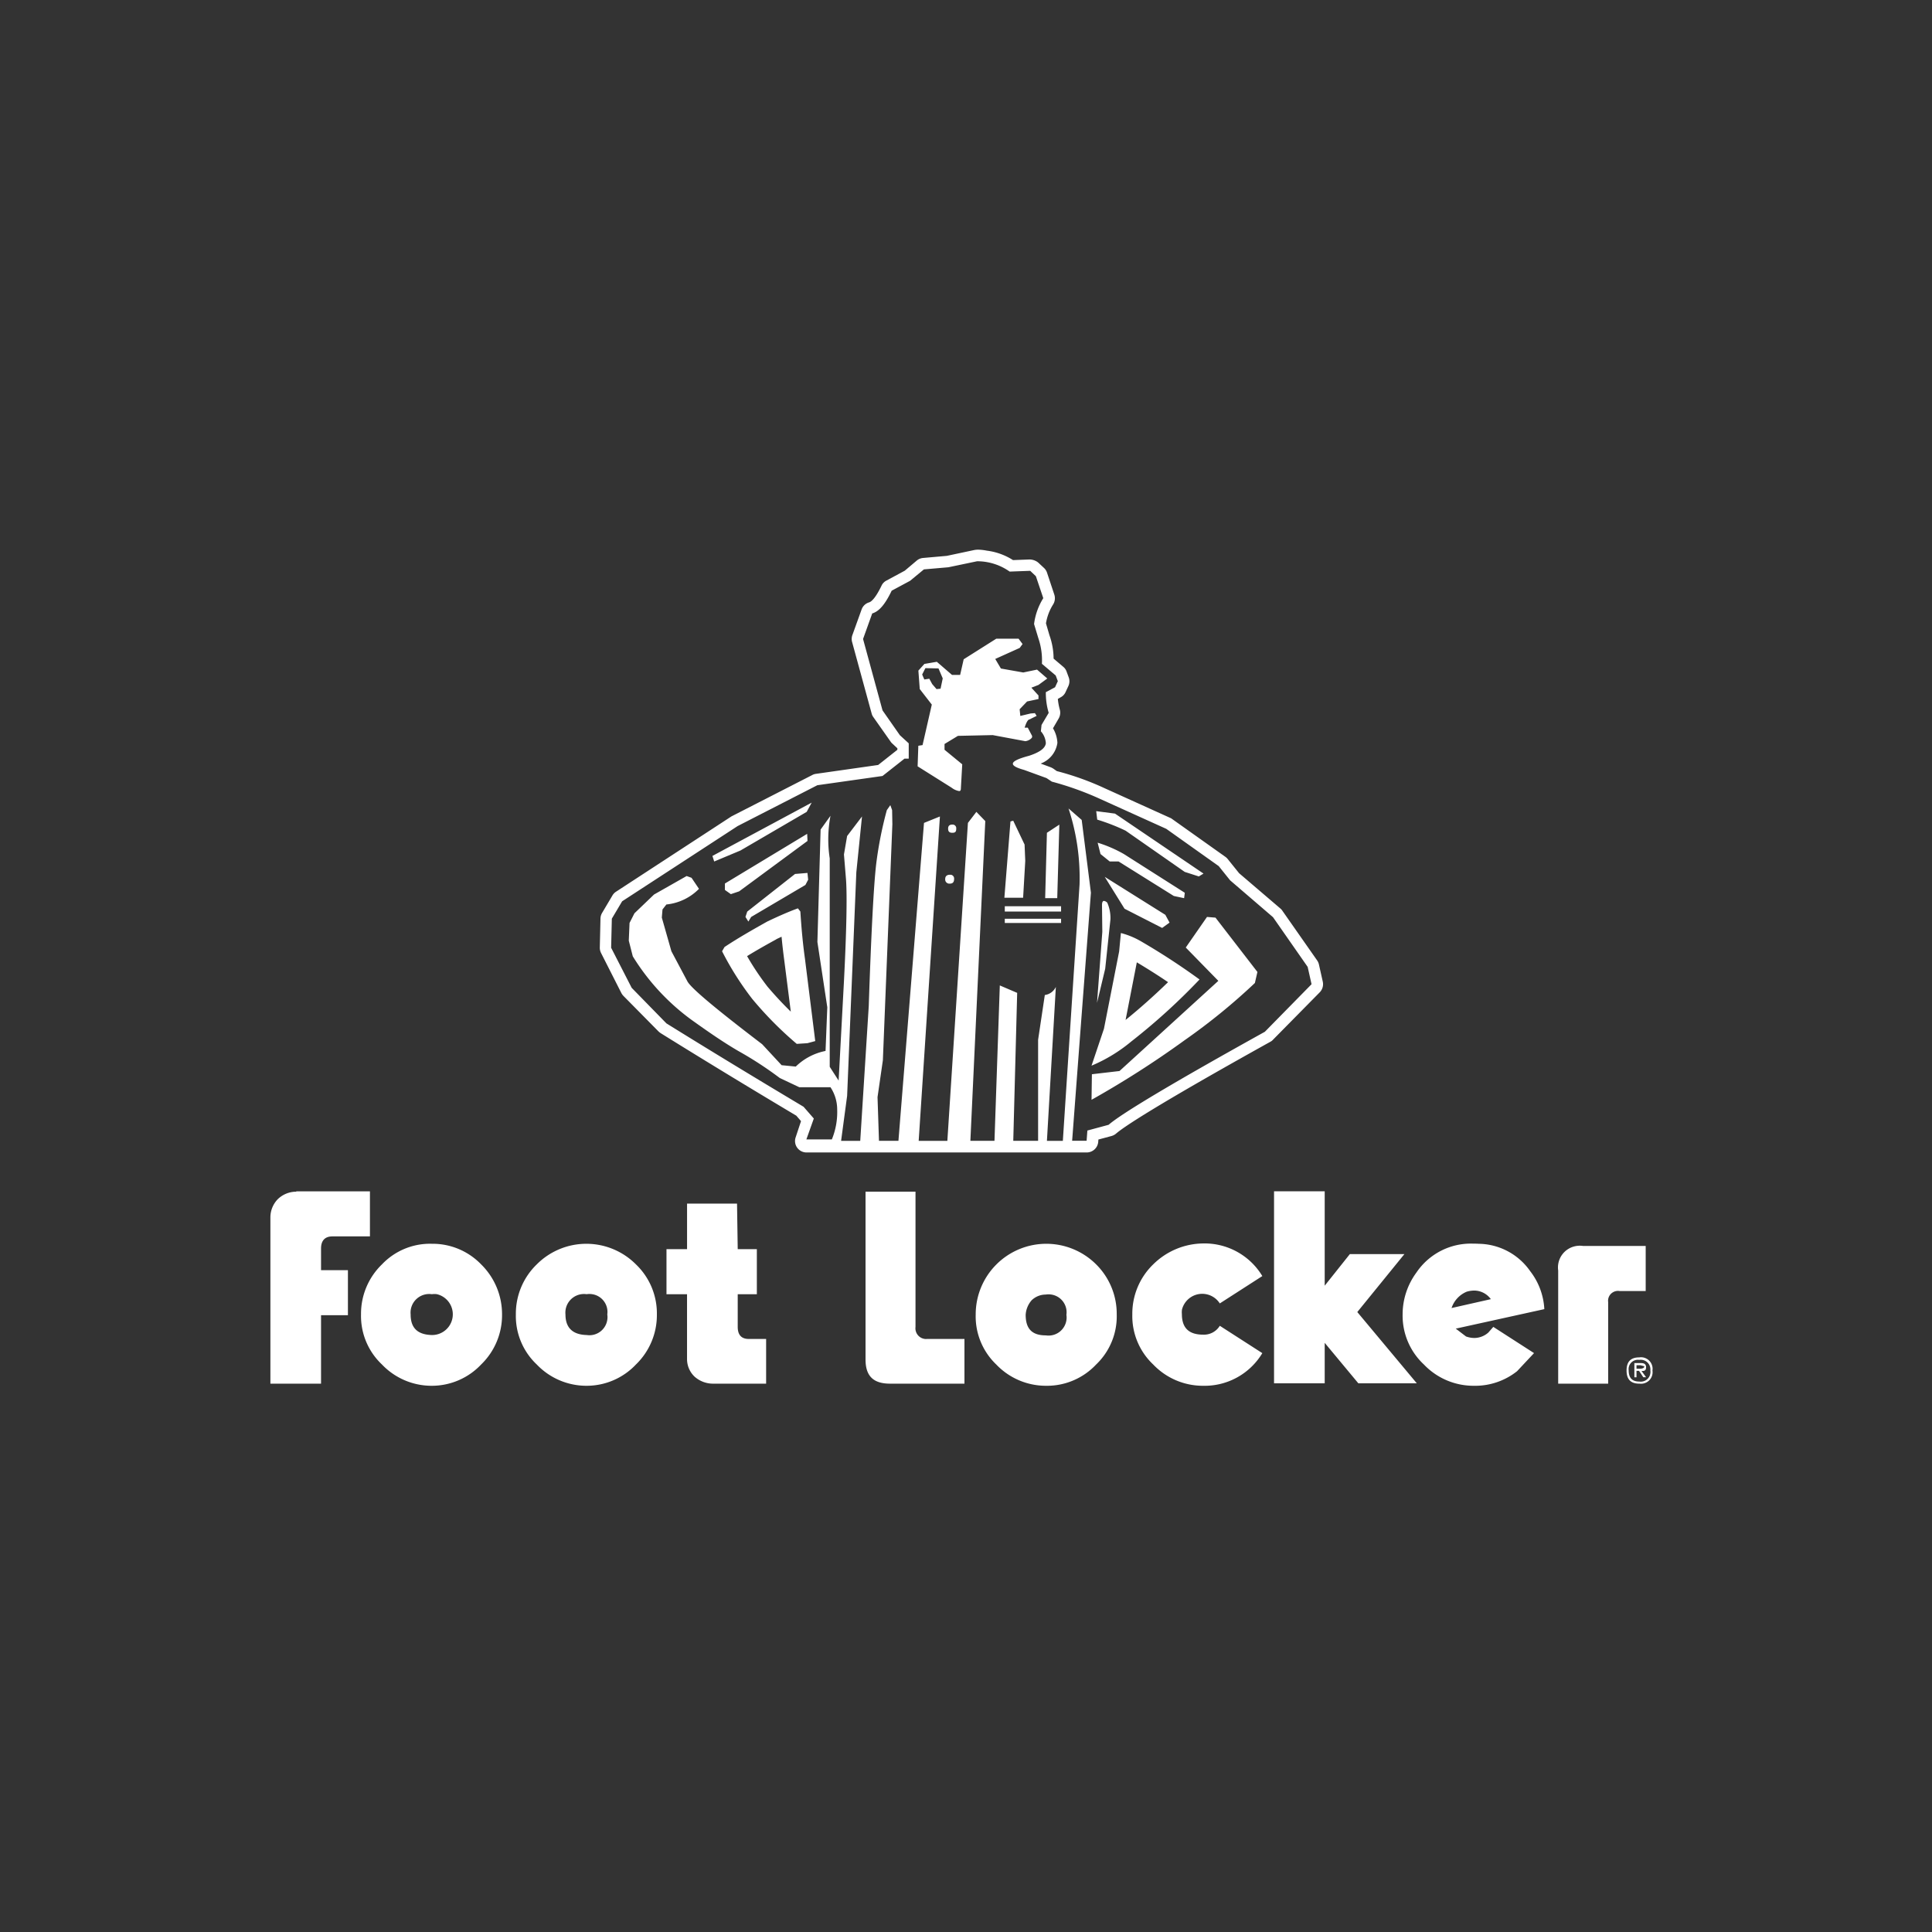 <svg xmlns="http://www.w3.org/2000/svg" xmlns:xlink="http://www.w3.org/1999/xlink" width="140" height="140" viewBox="0 0 140 140">
  <rect x="0" y="0" width="140" height="140" fill="#333333" stroke="none"/>
  <defs>
    <clipPath id="clip-path">
      <rect id="Rectangle_1339" data-name="Rectangle 1339" width="140" height="140" transform="translate(0.149)" fill="#1c1c21"/>
    </clipPath>
  </defs>
  <g id="Mask_Group_253" data-name="Mask Group 253" transform="translate(-0.149)" clip-path="url(#clip-path)">
    <g id="Group_3109" data-name="Group 3109" transform="translate(19.742 39.831)">
      <g id="Group_3108" data-name="Group 3108" transform="translate(23.871 0)">
        <path id="Exclusion_7" data-name="Exclusion 7" d="M35.292,43.681H14.977a.834.834,0,0,1-.663-.331.825.825,0,0,1-.133-.732l.4-1.208-.341-.395c-3.627-2.163-6.751-4.065-9.836-5.984a1.125,1.125,0,0,1-.155-.125L1.722,32.346a.968.968,0,0,1-.155-.208L.094,29.233a.867.867,0,0,1-.094-.4l.049-2.108a.837.837,0,0,1,.119-.406l.748-1.262a.8.8,0,0,1,.262-.273l8.36-5.455,5.861-3a.768.768,0,0,1,.262-.084l4.51-.643,1.392-1.1v-.11l-.361-.337a.68.68,0,0,1-.12-.133L19.82,12.13a.747.747,0,0,1-.123-.264L18.285,6.7a.834.834,0,0,1,.014-.5l.67-1.861a.826.826,0,0,1,.545-.52c.138-.04.438-.248.9-1.208a.793.793,0,0,1,.356-.371L22.1,1.523l.88-.743A.823.823,0,0,1,23.437.6L25.145.449,27.124.028a1.584,1.584,0,0,1,.3-.028,3.547,3.547,0,0,1,.593.066l.042.007a4.579,4.579,0,0,1,1.885.683L31.124.711a1.024,1.024,0,0,1,.638.218l.416.387a.81.81,0,0,1,.227.345l.53,1.594a.845.845,0,0,1-.089.719,3.646,3.646,0,0,0-.515,1.366l.252.861a5.094,5.094,0,0,1,.3,1.693l.7.594a.77.77,0,0,1,.244.352l.155.42a.829.829,0,0,1-.031.629l-.2.431a.787.787,0,0,1-.353.376l-.207.119a4.455,4.455,0,0,0,.144.782.84.84,0,0,1-.085.639l-.411.708A2.225,2.225,0,0,1,33.159,14a1.881,1.881,0,0,1-1.213,1.5l.727.268a1.37,1.37,0,0,1,.183.094l.259.183a20.343,20.343,0,0,1,3.468,1.242L41.4,19.466l3.931,2.792a.832.832,0,0,1,.168.158l.827,1.029,3,2.565a.733.733,0,0,1,.138.158l2.511,3.588a.84.84,0,0,1,.133.292l.283,1.262a.846.846,0,0,1-.223.767l-3.391,3.44a.666.666,0,0,1-.189.144c-8.509,4.734-10.656,6.2-11.176,6.652a.867.867,0,0,1-.327.174l-.956.257-.01.16A.841.841,0,0,1,35.292,43.681ZM19,19.333l-.411,4.04-.667,16.206-.437,3.261h1.387l.617-9.771c.178-5.3.36-8.764.539-10.29a27.845,27.845,0,0,1,.772-3.906l.253-.361.129.361L21.2,19.9,20.512,37l-.387,2.673.105,3.163h1.41L23.492,19.8l1.154-.466L23.107,42.839h2.078L26.675,19.8l.613-.8.645.667-1.08,23.17H28.6l.386-11.26,1.258.539-.283,10.721h1.8V35.515l.486-3.243a1.034,1.034,0,0,0,.8-.589L32.4,42.839h1.154L34.3,31.38l.464-7.113a16.081,16.081,0,0,0-.794-5.5l0-.006.005,0,.945.824.668,5.272-.752,9.909-.609,8.068h1.049l.055-.742,1.54-.416c.953-.83,4.762-3.1,11.321-6.741l3.384-3.446-.282-1.256-2.51-3.6-3.109-2.673-.826-1.03-3.8-2.7-4.828-2.183a22.162,22.162,0,0,0-3.465-1.238l-.385-.257-1.62-.59c-.55-.152-.82-.3-.82-.45,0-.178.387-.368,1.183-.579.774-.257,1.158-.544,1.208-.9a1.415,1.415,0,0,0-.361-.871l.049-.461.519-.876a4.98,4.98,0,0,1-.207-1.5l.668-.356.2-.441-.153-.411-1-.846a4.914,4.914,0,0,0-.257-1.851l-.312-1.03a4.629,4.629,0,0,1,.668-1.876L31.6,1.924l-.411-.391-1.49.055A4.066,4.066,0,0,0,27.339.84l-2.081.435-1.772.154-1,.826-1.336.718c-.474.991-.91,1.5-1.41,1.648l-.664,1.852,1.41,5.172,1.258,1.8.642.589v1.109H22.08L20.486,16.4l-4.722.669-5.776,2.96L1.618,25.481.872,26.738.821,28.847l1.49,2.905,2.515,2.574c2.964,1.841,6.121,3.762,9.939,6.043l.743.852-.539,1.514h1.846a5.216,5.216,0,0,0,.387-2.158,2.932,2.932,0,0,0-.487-1.624h-2.26l-1.412-.667a26.547,26.547,0,0,0-3-1.955c-1.146-.668-2.247-1.44-3.367-2.238a16.2,16.2,0,0,1-4.287-4.628L2.1,28.331l.055-1.282.356-.7L3.929,24.99l2.363-1.341.356.129.539.8a3.852,3.852,0,0,1-2.362,1.133l-.282.361-.049.589L5.188,29.1l1.177,2.213c.322.52,2.036,1.958,5.4,4.524l1.41,1.52,1.025.1a4.273,4.273,0,0,1,2.158-1.133l.127-3.163-.717-4.732L16,20.283l.716-1a9.14,9.14,0,0,0-.055,3.089v15.1l.645,1,.386-7.2c.183-3.573.237-6.2.148-7.385l-.148-1.8.229-1.336ZM35.633,39.859v0l.026-1.847,2-.233,7.162-6.534-2.36-2.414L44,26.614l.615.05L47.653,30.6l-.183.8a44.329,44.329,0,0,1-5.084,4.142,69.266,69.266,0,0,1-6.748,4.32Zm0-2.47,0,0,.9-2.673,1.1-5.6.127-1.336a5.78,5.78,0,0,1,1.438.589,49.051,49.051,0,0,1,4.261,2.777,45.357,45.357,0,0,1-4.955,4.5,11.35,11.35,0,0,1-2.872,1.746ZM38.915,29.9h0L38.1,34.079c1.017-.822,2.052-1.743,3.078-2.738-.663-.452-1.424-.936-2.262-1.436ZM14.276,35.816h0a26.257,26.257,0,0,1-3.23-3.262A21.658,21.658,0,0,1,8.86,29.1l.178-.307c1-.662,2.036-1.253,3.107-1.852.9-.428,1.6-.729,2.21-.95l.178.228c.084,1.315.189,2.4.333,3.421l.746,5.969-.564.153-.771.05Zm-1.1-7.771c-.055.028-.114.055-.171.081l-.047.021-.149.071a.335.335,0,0,1-.041.029l-.008.005c-.659.362-1.369.759-2.088,1.2a19.454,19.454,0,0,0,1.48,2.213c.509.6,1.075,1.214,1.688,1.811l-.466-3.658C13.282,29.123,13.22,28.575,13.171,28.045Zm22.855,4.795h0l.383-5.147-.023-1.93c0-.2.047-.308.138-.311a.41.41,0,0,1,.246.133,2.768,2.768,0,0,1,.227,1.208l-.379,3.574Zm4.721-5.428h0L38.025,26.02l-1.436-2.312,4.392,2.753.305.564-.537.386Zm-7.321-.361H29.347v-.307h4.079v.307ZM10.76,26.941v0l-.205-.329.129-.386L14.147,23.5l.9-.075.051.491-.2.381-3.929,2.317-.2.329Zm22.666-.718H29.347v-.386h4.079v.386Zm8.91-.97h0l-.742-.158-4-2.5h-.643l-.668-.539-.207-.822a9.386,9.386,0,0,1,1.9.822l4.415,2.807-.049.385Zm-9.192,0h-.871l.127-4.737.9-.591-.152,5.327Zm-2.466-.03H29.317l.441-5.529.2-.053.823,1.727.049,1.183-.155,2.671ZM9.5,24.965h0l-.434-.307v-.466l5.96-3.6.025.515-4.954,3.653-.594.2ZM25.33,24.2a.178.178,0,0,1-.036,0,.3.3,0,0,1-.264-.336c0-.2.12-.307.337-.307a.126.126,0,0,1,.034,0,.158.158,0,0,1,.04,0,.277.277,0,0,1,.233.307c0,.229-.1.336-.307.336A.18.18,0,0,1,25.33,24.2Zm18.085-.519h0l-1.03-.331L38.1,20.362a14.538,14.538,0,0,0-2.055-.8l-.073-.614,1.361.178,6.414,4.346-.33.2ZM8.29,22.6v0l-.129-.408,7.192-3.862L14.992,19l-4.8,2.8-1.9.795Zm17.255-2.084c-.216,0-.305-.089-.305-.307,0-.191.1-.288.305-.288H25.6a.265.265,0,0,1,.229.288C25.829,20.441,25.76,20.516,25.545,20.516Zm.505-3.024h-.015a1.21,1.21,0,0,1-.539-.242L23.03,15.7l.051-1.49.307-.049.67-2.935L23.185,10.1l-.1-1.336.437-.485.9-.154,1.1.95h.589l.257-1.133,2.36-1.49h1.618l.288.386-.207.281-1.773.8.411.693,1.618.287,1-.208.743.644-.638.466-.516.2.516.564v.258L30.962,11l-.539.564.049.485.746-.178.312-.025.125.2-.535.263c-.075,0-.2.155-.335.589h.227l.312.594a.213.213,0,0,1-.021.144.742.742,0,0,1-.47.242l-2.36-.441-2.521.055-.971.589V14.5l1.282,1.054-.1,1.777a.214.214,0,0,1-.034.124A.1.1,0,0,1,26.05,17.492ZM23.878,9.354h0l.208.385.307.356v.01l.3-.03.157-.747-.307-.723-.95-.02-.233.461.155.361.359-.055Z" transform="translate(0)" fill="#fff" stroke="rgba(0,0,0,0)" stroke-miterlimit="10" stroke-width="1"/>
      </g>
      <path id="Exclusión_10" data-name="Exclusión 10" d="M187.211,237.179a4.967,4.967,0,0,1-3.618-1.543,4.836,4.836,0,0,1-1.541-3.627,5.112,5.112,0,0,1,1-3.035,4.756,4.756,0,0,1,4.137-2.094c.124,0,.252,0,.383.01a4.618,4.618,0,0,1,3.723,1.982,4.894,4.894,0,0,1,1.026,2.753l-6.418,1.413.743.567a1.835,1.835,0,0,0,.605.11,1.544,1.544,0,0,0,1.012-.393l.361-.411,2.951,1.9-1.23,1.312A4.887,4.887,0,0,1,187.211,237.179Zm.03-6.9a1.991,1.991,0,0,0-.543.082,1.944,1.944,0,0,0-1.1,1.184l2.847-.643a1.5,1.5,0,0,0-1.2-.623Zm-19.643,6.9a4.975,4.975,0,0,1-3.62-1.543,4.823,4.823,0,0,1-1.513-3.627,4.97,4.97,0,0,1,1.513-3.627,5.222,5.222,0,0,1,3.62-1.517,4.883,4.883,0,0,1,4.288,2.364l-3.082,1.982a1.513,1.513,0,0,0-2.739.441,1.4,1.4,0,0,0-.008.331c0,1,.5,1.491,1.541,1.491a1.341,1.341,0,0,0,1.206-.643l3.082,1.982a4.88,4.88,0,0,1-4.288,2.366Zm-11.372,0a4.972,4.972,0,0,1-3.621-1.543,4.82,4.82,0,0,1-1.489-3.627,5.116,5.116,0,0,1,8.728-3.627,5.045,5.045,0,0,1,1.491,3.627,4.822,4.822,0,0,1-1.491,3.627,4.883,4.883,0,0,1-3.619,1.543Zm-.026-6.61a1.469,1.469,0,0,0-1.028.411,1.751,1.751,0,0,0-.435,1.056c0,1.018.463,1.491,1.463,1.491a1.309,1.309,0,0,0,1.489-1.1,1.263,1.263,0,0,0,0-.389,1.3,1.3,0,0,0-1.1-1.471,1.315,1.315,0,0,0-.387,0Zm-33.27,6.61a4.972,4.972,0,0,1-3.621-1.543,4.824,4.824,0,0,1-1.515-3.627,4.972,4.972,0,0,1,1.515-3.627,5.072,5.072,0,0,1,7.187,0,4.918,4.918,0,0,1,1.517,3.627,4.977,4.977,0,0,1-1.517,3.627,4.911,4.911,0,0,1-3.57,1.543Zm0-6.636a1.349,1.349,0,0,0-1.533,1.134,1.321,1.321,0,0,0-.008.333c0,.964.517,1.465,1.541,1.491a1.308,1.308,0,0,0,1.489-1.1,1.264,1.264,0,0,0,0-.389,1.3,1.3,0,0,0-1.1-1.471,1.345,1.345,0,0,0-.391,0Zm-11.22,6.636a4.967,4.967,0,0,1-3.619-1.543,4.826,4.826,0,0,1-1.517-3.627,4.974,4.974,0,0,1,1.517-3.627,4.8,4.8,0,0,1,3.619-1.493,4.886,4.886,0,0,1,3.568,1.493,5.057,5.057,0,0,1,1.515,3.627,4.967,4.967,0,0,1-1.515,3.627,4.914,4.914,0,0,1-3.566,1.543Zm0-6.636a1.35,1.35,0,0,0-1.533,1.134,1.421,1.421,0,0,0-.008.333c0,.978.5,1.465,1.541,1.491a1.5,1.5,0,0,0,.363-2.959,1.276,1.276,0,0,0-.361,0Zm87.494,6.482c-.621,0-.924-.311-.924-.952s.3-.952.924-.952a.837.837,0,0,1,.952.7.8.8,0,0,1,0,.248.834.834,0,0,1-.7.952.763.763,0,0,1-.252,0Zm0-1.723a.676.676,0,0,0-.769.563.728.728,0,0,0,0,.208c0,.537.252.8.769.8a.7.7,0,0,0,.8-.6.647.647,0,0,0,0-.2.7.7,0,0,0-.617-.775.777.777,0,0,0-.18,0Zm-2.258,1.723h-3.621v-8.2a1.573,1.573,0,0,1,1.336-1.779,1.547,1.547,0,0,1,.461,0h4.544v3.266h-1.9a.719.719,0,0,0-.819.6.672.672,0,0,0,0,.2v5.919Zm-46.648,0h-5.392c-1.21,0-1.773-.555-1.773-1.749V223.112h3.621v9.8a.778.778,0,0,0,.669.872.756.756,0,0,0,.178,0h2.7v3.24Zm-14.376,0h-3.877a2.006,2.006,0,0,1-1.308-.515,1.754,1.754,0,0,1-.539-1.258v-4.706h-1.489v-3.268H130.2v-3.3h3.621l.05,3.3h1.386v3.268h-1.386v2.366c0,.579.268.874.8.874h1.258v3.24Zm-32.244,0h-3.671v-12.06a1.89,1.89,0,0,1,.539-1.312,1.92,1.92,0,0,1,1.334-.539v-.026h5.34v3.266H104.5c-.537,0-.823.3-.823.876V228.8h1.948v3.266h-1.948v4.963ZM176.406,237h-3.671V223.084h3.671v6.842l1.823-2.29h3.953l-3.414,4.2L183.08,237h-4.236l-2.438-2.933V237ZM199,236.564h-.154v-1.03h.487c.25,0,.361.1.361.309,0,.18-.074.262-.252.262a.563.563,0,0,1-.082-.006l.333.461h-.2l-.309-.463H199v.467Zm0-.876v.256h.206c.246,0,.359-.056.359-.18l-.283-.074Z" transform="translate(-100.006 -176.591)" fill="#fff"/>
    </g>
  </g>
</svg>
